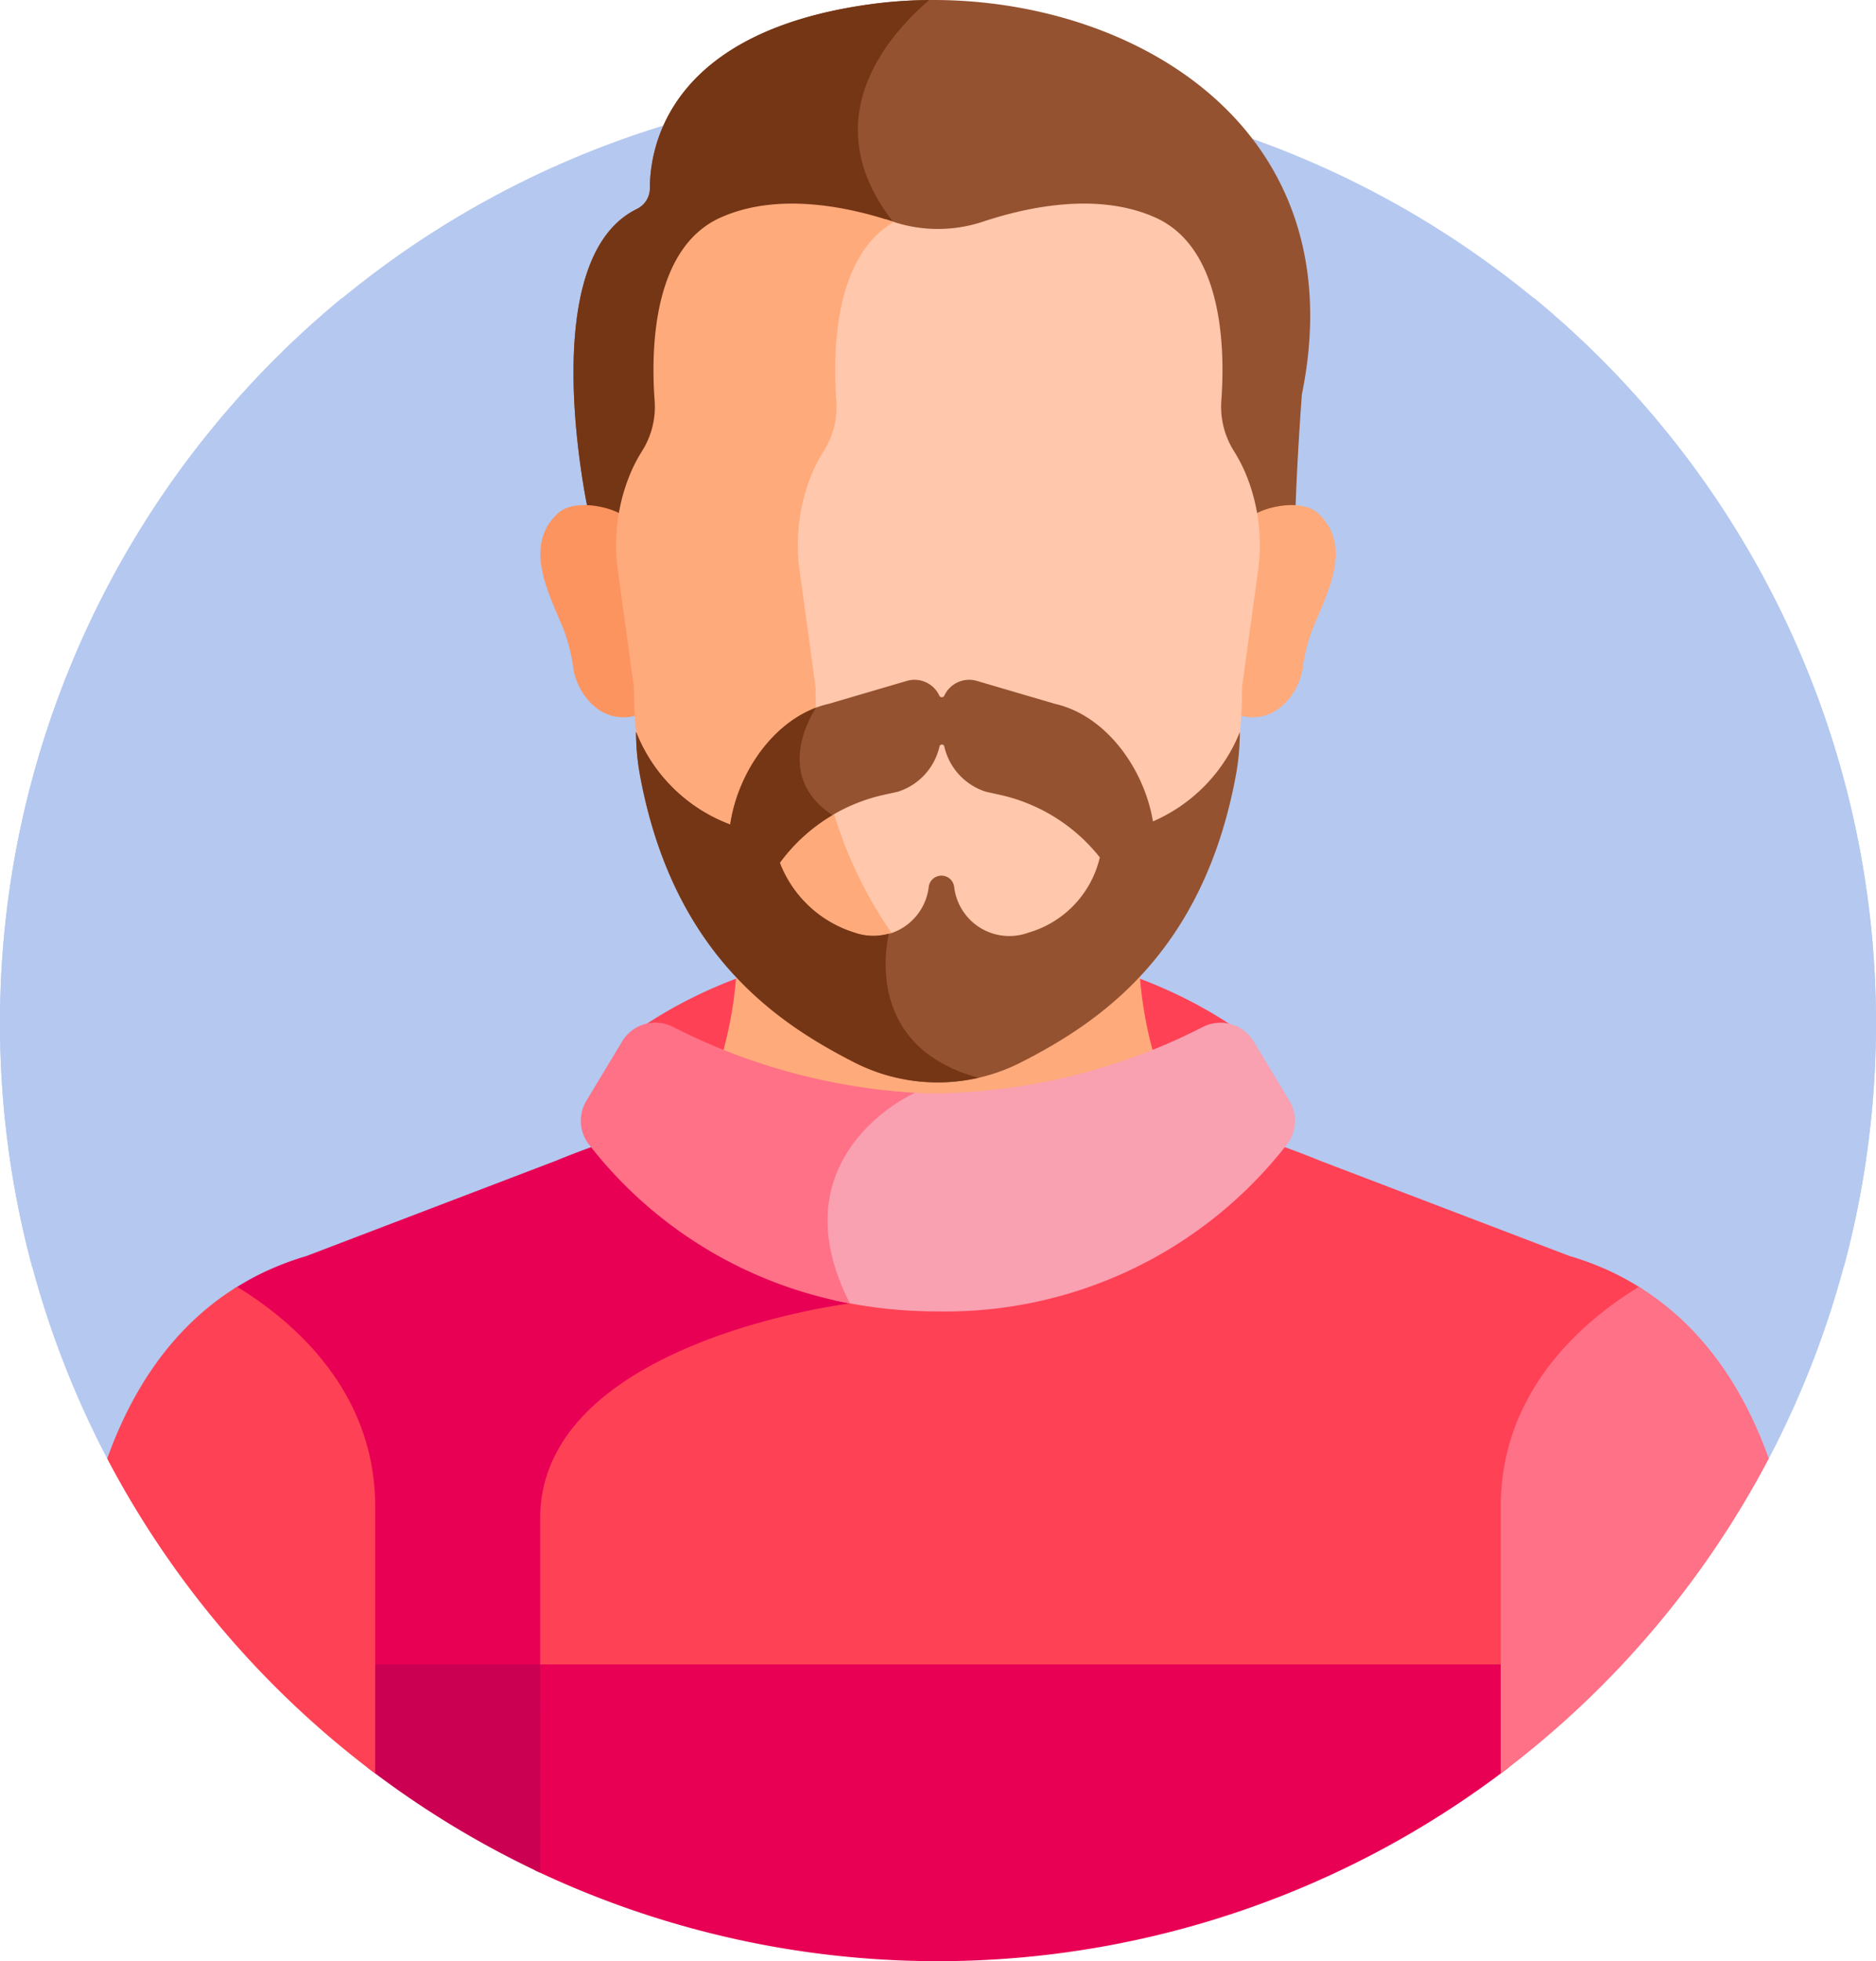 <svg xmlns="http://www.w3.org/2000/svg" viewBox="0 0 151.529 158.331"><path fill="#b5c8ef" d="M142.871 117.759a75.765 75.765 0 1 0-134.213 0Z"/><path fill="#ff4155" d="M99.624 82.88c-4.7-3.153-12.485-6.68-23.862-6.68-11.482 0-19.313 3.593-23.995 6.77v.147a3.106 3.106 0 0 1 2.576.109 45.4 45.4 0 0 0 42.83.007 3.1 3.1 0 0 1 2.451-.154ZM130.288 102.741a23.677 23.677 0 0 0-3.519-1.343l-20.147-7.689q-1.634-.67-3.3-1.259a34.488 34.488 0 0 1-27.562 12.961 37.782 37.782 0 0 1-7.931-.82c.041.09.079.18.122.27a56.407 56.407 0 0 0-11.988 3.265c-8.373 3.423-12.8 8.432-12.8 14.485v12.382h78.677v-13.362c0-9.1 6.3-14.694 10.84-17.547a22.157 22.157 0 0 0-2.392-1.343Z"/><path fill="#e80054" d="M43.629 134.988v-12.377c0-14.306 25.021-17.381 25.021-17.381q-.136-.266-.26-.528a34.2 34.2 0 0 1-20.189-12.25q-1.661.585-3.286 1.254l-20.168 7.7a23.706 23.706 0 0 0-3.49 1.332 22.1 22.1 0 0 0-2.41 1.351c4.54 2.853 10.84 8.448 10.84 17.547v13.352h13.942Z"/><path fill="#e80054" d="M43.165 134.371v16.6a75.8 75.8 0 0 0 78.677-8.263v-8.337H43.165Z"/><path fill="#cc0053" d="M43.63 134.371H29.691v8.337a75.8 75.8 0 0 0 13.943 8.484Z"/><path fill="#ffaa7b" d="M75.761 88.731a47.679 47.679 0 0 0 17.454-3.533 31.885 31.885 0 0 1-1.23-8.114 34.648 34.648 0 0 1-5 4.78 18.326 18.326 0 0 1-22.439 0 34.683 34.683 0 0 1-5-4.78 31.885 31.885 0 0 1-1.23 8.114 47.659 47.659 0 0 0 17.445 3.533Z"/><path fill="#f9a0b1" d="m104.15 88.873-2.889-4.79a3.126 3.126 0 0 0-4.089-1.18 48.835 48.835 0 0 1-21.411 5.364c-.939 0-1.864-.035-2.772-.1a13.244 13.244 0 0 0-6 6.779c-1.061 2.99-.737 6.322.962 9.912-.172.027-.376.059-.608.1a38.1 38.1 0 0 0 8.417.916 34.93 34.93 0 0 0 28.2-13.493 3.127 3.127 0 0 0 .19-3.508Z"/><path fill="#ff7186" d="m50.252 84.076-2.886 4.791a3.126 3.126 0 0 0 .188 3.509 34.641 34.641 0 0 0 21.095 12.854C62.54 93.258 73.9 88.224 73.9 88.224a49.516 49.516 0 0 1-19.558-5.328 3.126 3.126 0 0 0-4.09 1.18Z"/><path fill="#ff4155" d="M19.148 103.887c-5.327 3.3-8.553 8.464-10.49 13.873a76.1 76.1 0 0 0 21.647 25.422v-21.55c0-9.312-6.599-14.957-11.157-17.745Z"/><path fill="#ff7186" d="M132.381 103.887c-4.56 2.788-11.16 8.433-11.16 17.745v21.55a76.1 76.1 0 0 0 21.647-25.422c-1.933-5.413-5.159-10.571-10.487-13.873Z"/><path fill="#945230" d="M70.339.338C54.048 2.558 52.5 11.794 52.493 15.183a1.865 1.865 0 0 1-1.034 1.68c-8.474 4.122-3.905 24.608-3.905 24.608a10.75 10.75 0 0 1 3.024.723 20.739 20.739 0 0 1 .8-3.591 12.446 12.446 0 0 1 1.09-2.176 6.685 6.685 0 0 0 1.023-4.084c-.3-4.145-.776-11.693 4.695-14.155 4.635-2.086 10.321-.878 13.946.328a11.513 11.513 0 0 0 7.26 0c3.626-1.206 9.311-2.413 13.946-.328 5.455 2.455 5 9.964 4.7 14.12a6.749 6.749 0 0 0 1.02 4.119 12.529 12.529 0 0 1 1.117 2.248 20.917 20.917 0 0 1 .776 3.52 8.219 8.219 0 0 1 3.677-.7c.125-4.344.526-9.646.526-9.646C109.982 8.2 87.88-2.052 70.339.338Z"/><path fill="#753616" d="M72.647 18.672a6.5 6.5 0 0 0-.513-.775c-6.426-8.23-.4-15.052 2.924-17.894a37.386 37.386 0 0 0-4.718.335c-16.291 2.22-17.839 11.456-17.846 14.845a1.865 1.865 0 0 1-1.034 1.68c-8.474 4.122-3.905 24.608-3.905 24.608a10.75 10.75 0 0 1 3.024.723 20.737 20.737 0 0 1 .8-3.591 12.466 12.466 0 0 1 1.089-2.176 6.685 6.685 0 0 0 1.023-4.084c-.3-4.145-.776-11.693 4.695-14.155 4.635-2.086 10.321-.878 13.946.328.173.057.344.108.515.156Z"/><path fill="#b5c8ef" d="M123.882 24.042c-5.5 3.756-9.655 9.507-8.206 18.152 3.794 22.653-13.683 34.21 13.632 46.355 9.712 4.318 15.828 9.37 19.637 13.689a75.86 75.86 0 0 0-25.063-78.2ZM27.647 24.042c5.495 3.754 9.655 9.507 8.206 18.154-3.794 22.653 13.683 34.21-13.632 46.355-9.712 4.318-15.829 9.37-19.637 13.689a75.86 75.86 0 0 1 25.063-78.2Z"/><path fill="#ffaa7b" d="M106.459 41.438c-1.269-1.163-4.105-.573-5.2.139a15.367 15.367 0 0 1 .046 4.522l-1.29 9.392q0 1.136-.068 2.23c3.145.948 5.016-1.875 5.279-3.812a14.4 14.4 0 0 1 .555-2.458c.84-2.612 3.862-7.099.678-10.013Z"/><path fill="#fc9460" d="M45.07 41.438c1.269-1.163 4.105-.573 5.2.139a15.356 15.356 0 0 0-.046 4.522l1.29 9.392q0 1.136.068 2.23c-3.145.948-5.016-1.875-5.279-3.812a14.4 14.4 0 0 0-.555-2.458c-.841-2.612-3.857-7.099-.678-10.013Z"/><path fill="#ffc7ab" d="M100.79 38.675a12.548 12.548 0 0 0-1.117-2.248 6.751 6.751 0 0 1-1.02-4.119c.3-4.156.14-12.283-5.316-14.738-4.635-2.086-10.32-.878-13.946.327a11.516 11.516 0 0 1-7.261 0 36.84 36.84 0 0 0-.581-.187c-4.416 3.062-4.527 10.447-4.241 14.34a6.786 6.786 0 0 1-1.038 4.146 12.661 12.661 0 0 0-1.106 2.21 15.246 15.246 0 0 0-.863 7.607l1.31 9.537a35.039 35.039 0 0 0 13.545 27.865 18.475 18.475 0 0 0 3.364 2.067 18.213 18.213 0 0 0 4.46-2.544 34.514 34.514 0 0 0 13.342-27.448l1.29-9.392a15.035 15.035 0 0 0-.822-7.423Z"/><path fill="#ffaa7b" d="M79.22 82.939a34.514 34.514 0 0 1-13.342-27.448l-1.29-9.394a15.015 15.015 0 0 1 .85-7.493 12.447 12.447 0 0 1 1.09-2.176 6.683 6.683 0 0 0 1.022-4.084c-.292-3.969-.166-11.622 4.648-14.426l-.063-.02c-3.626-1.205-9.311-2.413-13.946-.327-5.471 2.462-5.618 10.629-5.313 14.774a6.684 6.684 0 0 1-1.023 4.084 12.467 12.467 0 0 0-1.089 2.176 15.018 15.018 0 0 0-.85 7.493l1.29 9.394A34.514 34.514 0 0 0 64.546 82.94a18.336 18.336 0 0 0 18.557 2.305 18.191 18.191 0 0 1-3.883-2.306Z"/><path fill="#945230" d="M100.152 59.084a13.224 13.224 0 0 1-7.025 7.23c-.717-4.276-3.8-8.558-7.922-9.492l-6.3-1.85a2.212 2.212 0 0 0-2.631 1.193.222.222 0 0 1-.4 0 2.212 2.212 0 0 0-2.634-1.192l-6.3 1.85c-4.2.952-7.328 5.386-7.963 9.745a13.1 13.1 0 0 1-7.607-7.484 19.468 19.468 0 0 0 .332 3.572c2.674 14.334 11.011 19.907 17.312 23.118a14.819 14.819 0 0 0 13.443 0c6.3-3.208 14.677-8.781 17.356-23.118a19.47 19.47 0 0 0 .332-3.577ZM83.087 75.289a4.484 4.484 0 0 1-6-3.56c0-.036-.009-.073-.013-.11a1.037 1.037 0 0 0-2.062 0c0 .037-.008.074-.013.11a4.484 4.484 0 0 1-6 3.56 9.457 9.457 0 0 1-6.009-5.63 14.2 14.2 0 0 1 8.4-5.49l1.125-.248a4.993 4.993 0 0 0 3.371-3.667.2.2 0 0 1 .385 0 4.992 4.992 0 0 0 3.371 3.667l1.125.248a14.2 14.2 0 0 1 8.068 5.05 8.274 8.274 0 0 1-5.748 6.07Z"/><path fill="#753616" d="M71.795 75.373a4.617 4.617 0 0 1-2.8-.089 9.457 9.457 0 0 1-6.009-5.63 14.236 14.236 0 0 1 4.255-3.849c-4.678-3.067-1.851-7.866-1.33-8.668-3.671 1.387-6.343 5.439-6.925 9.43a13.1 13.1 0 0 1-7.607-7.484 19.468 19.468 0 0 0 .332 3.572c2.674 14.334 11.011 19.907 17.312 23.118a14.82 14.82 0 0 0 10.02 1.24c-8.819-2.382-7.596-10.067-7.248-11.64Z"/></svg>